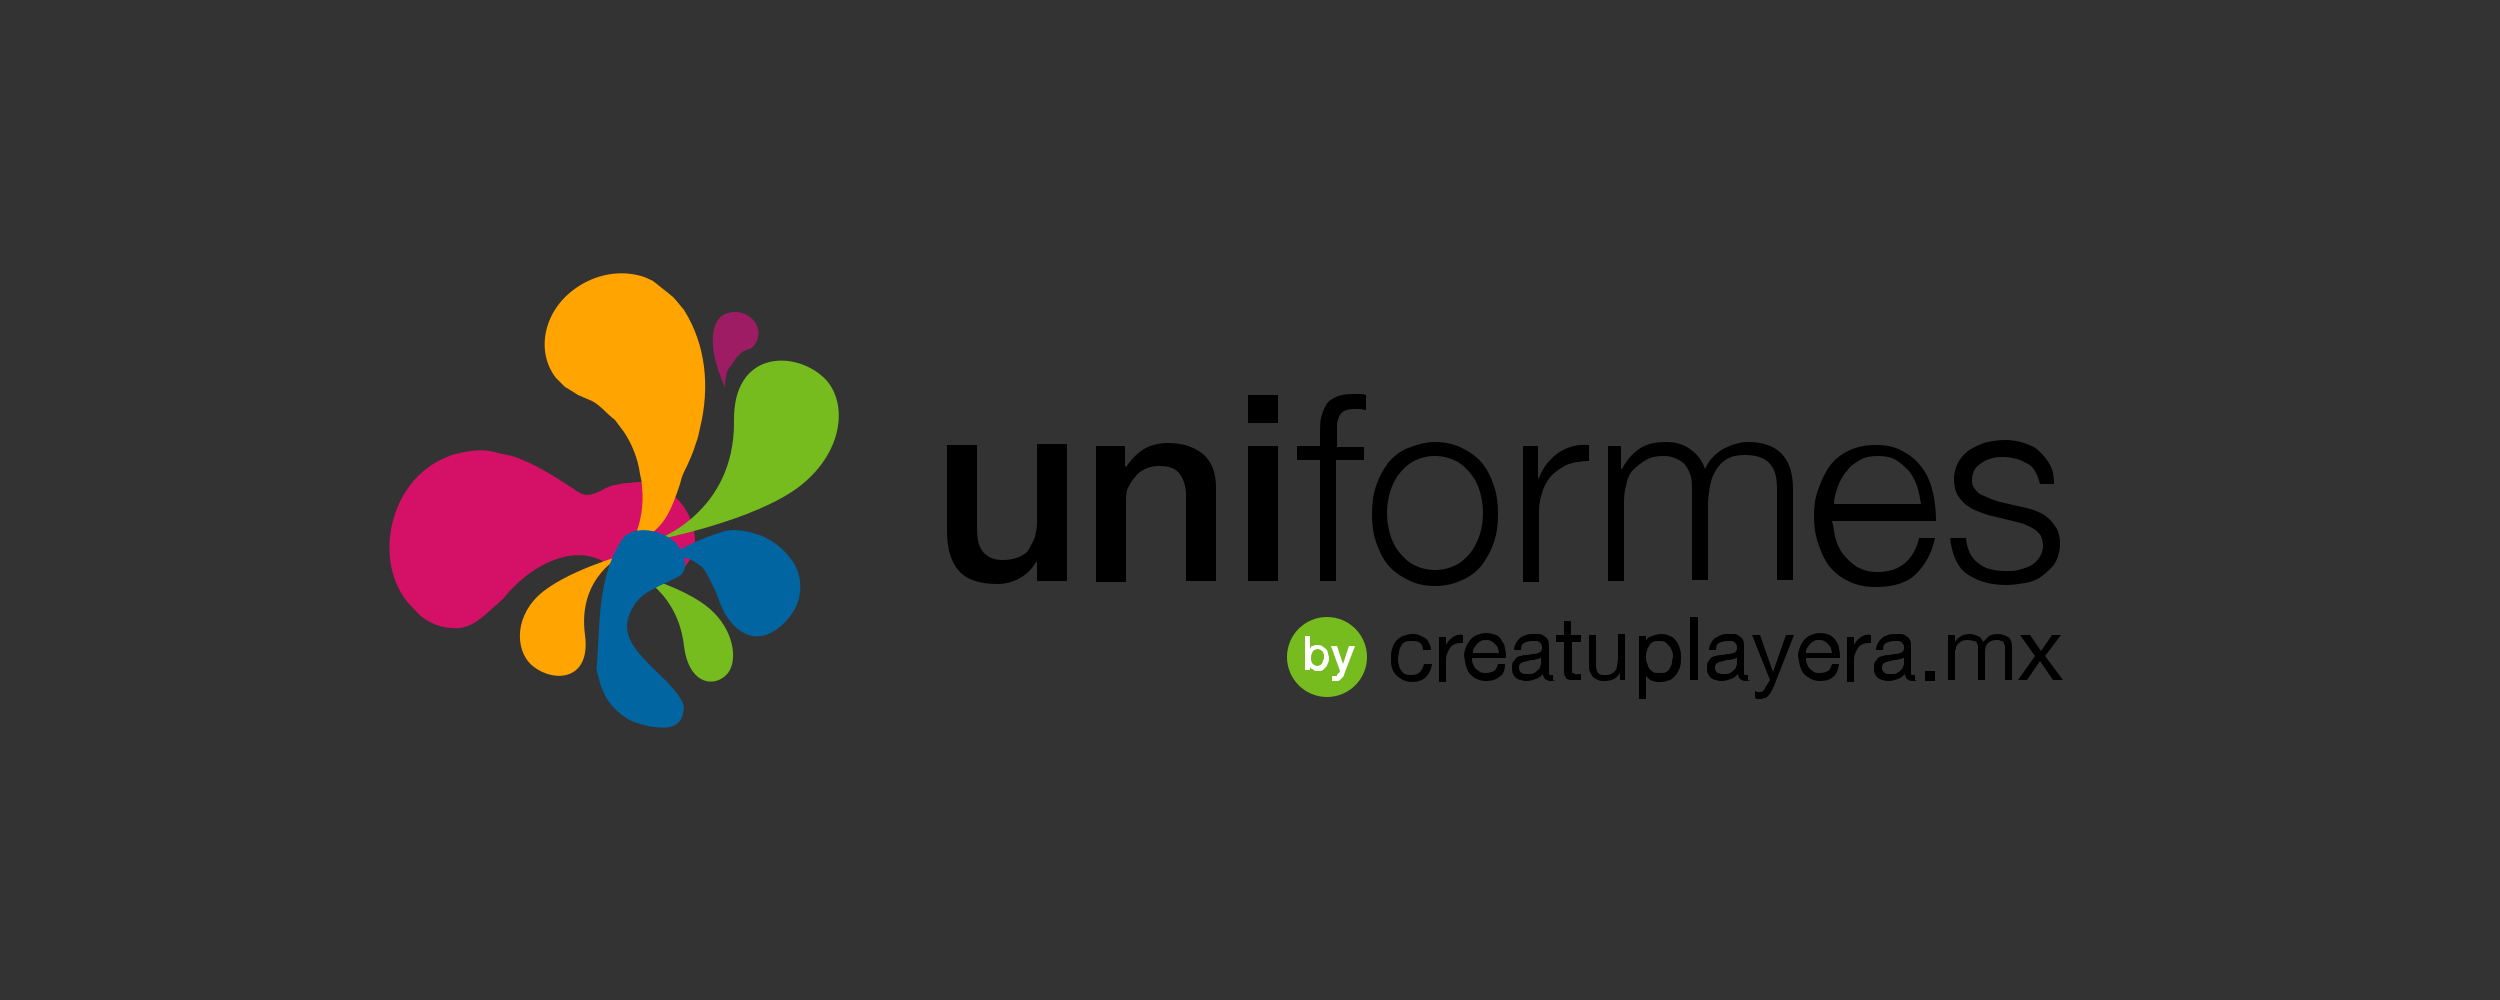 <?xml version="1.0" encoding="utf-8"?>
<!-- Generator: Adobe Illustrator 25.4.1, SVG Export Plug-In . SVG Version: 6.00 Build 0)  -->
<svg version="1.1" id="Capa_1" xmlns="http://www.w3.org/2000/svg" xmlns:xlink="http://www.w3.org/1999/xlink" x="0px" y="0px"
	 viewBox="0 0 250 100" style="enable-background:new 0 0 250 100;" xml:space="preserve">
<rect x="0" y="0" width="250" height="100" fill="#333333" stroke="none"/>
<style type="text/css">
	.st0{fill:#77BC1F;}
	.st1{fill:#D51067;}
	.st2{fill:#0065A1;}
	.st3{fill:#FFA400;}
	.st4{fill:#9E1C64;}
	.st5{enable-background:new    ;}
	.st6{fill:#FFFFFF;}
</style>
<circle class="st0" cx="132.7" cy="65.7" r="4"/>
<g>
	<path class="st1" d="M62.2,57.9c-3-4.4-8.7-2.1-11.9,2c-0.3,0.2-0.5,0.5-0.8,0.7c-1.3,1.2-2.6,2.4-4.2,2.2c-1.2,0-2.3-0.5-3.1-1.1
		c-0.3-0.2-0.5-0.5-0.8-0.8c-4.3-4-2.8-12.8,3.3-15.2c0.4-0.2,0.8-0.3,1.3-0.4c1.3-0.3,2.6-0.4,3.8,0c0.5,0.1,0.9,0.2,1.4,0.3
		c1.9,0.6,3.9,1.8,5.7,3c0.4,0.2,0.7,0.5,1.1,0.7c0.9,0.5,1.8-0.1,2.6-0.5c0.3-0.1,0.6-0.3,1-0.3c0.4-0.1,0.8-0.2,1.2-0.2
		c0.3,0,0.7-0.1,1-0.1c3-0.1,5.6,2.7,5.7,5.8c0.1,1.3-0.7,2.5-1.8,3.5C67.3,57.8,63.9,59.5,62.2,57.9z"/>
	<path class="st2" d="M64.8,56.9c1.4-0.9,3.2-1.7,4.7-0.7c0.3,0.2,0.6,0.4,0.8,0.6c0.2,0.3,0.4,0.6,0.6,1s0.4,0.8,0.6,1.2
		s0.3,0.8,0.5,1.3c0.1,0.3,0.3,0.6,0.4,0.9c0.5,0.9,1.1,1.6,2,2.1c1.8,1,3.8-0.4,4.9-2.1c1.1-1.7,0.9-3.9-0.2-5.3
		c-0.6-0.8-1.3-1.4-2.1-1.9c-0.3-0.1-0.5-0.3-0.8-0.4c-0.1,0-2.3-1-4-0.4C68.6,54.2,64.5,57.1,64.8,56.9z"/>
	<path class="st3" d="M67.3,29.7c-0.7-0.6-1.4-1.1-2-1.6c-0.4-0.2-0.8-0.4-1.2-0.5c-2.1-0.6-4.5-0.2-6.5,1.2c-3.2,2.2-4.1,6.3-2,9
		c0.3,0.3,0.6,0.6,0.9,0.9c0.4,0.2,0.8,0.5,1.3,0.8c0.5,0.2,0.9,0.4,1.4,0.6c0.8,0.4,1.5,1.3,2.3,1.9c0.3,0.4,0.6,0.8,0.9,1.2
		c0.8,1.2,1.4,2.7,1.6,4.2c0.1,0.4,0.2,0.9,0.2,1.3c0.2,1.8-0.1,3.6-0.9,5.4c3-0.6,3.9-3.3,4.7-5.7c0.1-0.4,0.2-0.8,0.4-1.2
		c0.5-1,0.9-1.9,1.2-2.9c0.2-0.5,0.3-1,0.4-1.5c1-4.1,0.6-8.3-1.6-11.8C67.9,30.4,67.6,30,67.3,29.7z"/>
	<path class="st4" d="M72.5,38.8c-0.1-0.4-0.4-0.9-0.6-1.6c-0.1-0.2-0.1-0.4-0.2-0.6c-0.6-1.9-0.8-4.8,1.1-5.3
		c0.3-0.1,0.6-0.1,0.9-0.1c1.3,0.1,2.4,1.3,2.1,2.5c-0.1,0.6-0.5,1.2-1.2,1.3c-0.2,0.1-0.4,0.2-0.6,0.4c-0.5,0.4-0.7,1-1.1,1.4
		c-0.2,0.3-0.3,0.6-0.3,0.9C72.5,38.1,72.5,38.5,72.5,38.8"/>
	<path class="st0" d="M73.4,42.1c-0.1-6.9,5.8-7.1,8.8-4.5c2.6,2.2,2.4,7.4-2.2,11C75.5,52.1,65.6,54,65.6,54S73.5,51.3,73.4,42.1z"
		/>
	<path class="st3" d="M58.5,63.5c0.6,4.5-3,4.8-5.1,3.2c-1.8-1.3-2.1-4.7,0.4-7.1c2.5-2.4,8.5-4.1,8.5-4.1S57.7,57.6,58.5,63.5z"/>
	<path class="st0" d="M68.4,64.6c0.5,4,3.2,4.2,4.4,2.7c1-1.3,0.6-4.3-1.8-6.4c-2.4-2.1-7.2-3.4-7.2-3.4S67.8,59.3,68.4,64.6z"/>
	<path class="st2" d="M59.7,66.4c0.3-4.3,0.1-8.6,2.4-12.3c0.2-0.3,0.4-0.6,0.7-0.7c1.1-0.7,3-0.4,4.3,0.5c0.3,0.2,0.6,0.5,0.8,0.8
		c0.6,0.9,0.9,2.1,0.2,2.8c-1.8,1.1-4,1.5-4.9,3.4c-2.2,3.8,3.5,6.2,5.1,9.4c0.1,0.3,0.1,0.7,0,1c-0.1,0.7-0.5,1.1-1,1.3
		c-1.1,0.4-2.7,0-3.9-0.4c-1-0.4-1.9-1.2-2.5-2c-0.2-0.3-0.4-0.6-0.5-0.9c-0.2-0.4-0.4-0.9-0.5-1.4C59.7,67.3,59.6,66.9,59.7,66.4z"
		/>
</g>
<g class="st5">
	<path d="M106.6,58.1h-2.9v-1.9h-0.1c-0.4,0.7-0.9,1.2-1.6,1.6c-0.7,0.4-1.5,0.6-2.2,0.6c-1.8,0-3.1-0.4-3.9-1.3
		c-0.8-0.9-1.2-2.2-1.2-4v-8.6h3v8.3c0,1.2,0.2,2,0.7,2.5c0.5,0.5,1.1,0.7,1.9,0.7c0.6,0,1.1-0.1,1.6-0.3c0.4-0.2,0.8-0.4,1-0.8
		s0.4-0.7,0.6-1.2c0.1-0.5,0.2-0.9,0.2-1.5v-7.8h3V58.1z"/>
	<path d="M109.7,44.6h2.8v2l0.1,0.1c0.5-0.7,1-1.3,1.8-1.8c0.7-0.4,1.5-0.6,2.4-0.6c1.5,0,2.6,0.4,3.5,1.1c0.9,0.8,1.3,1.9,1.3,3.4
		v9.3h-3v-8.5c0-1.1-0.3-1.8-0.7-2.3c-0.4-0.5-1.1-0.7-2-0.7c-0.5,0-1,0.1-1.4,0.3c-0.4,0.2-0.7,0.4-1,0.8c-0.3,0.3-0.5,0.7-0.7,1.1
		s-0.2,0.9-0.2,1.4v8h-3V44.6z"/>
	<path d="M124.8,39.5h3v2.8h-3V39.5z M124.8,44.6h3v13.5h-3V44.6z"/>
</g>
<g class="st5">
	<path d="M133.6,46v12.1h-1.6V46h-2.3v-1.4h2.3v-1.2c0-0.6,0-1.1,0.1-1.6c0.1-0.5,0.3-0.9,0.5-1.3s0.6-0.6,1-0.8
		c0.4-0.2,1-0.3,1.6-0.3c0.2,0,0.5,0,0.7,0s0.4,0,0.7,0.1V41c-0.2,0-0.4-0.1-0.6-0.1c-0.2,0-0.4,0-0.6,0c-0.5,0-0.8,0.1-1,0.2
		c-0.2,0.1-0.4,0.3-0.5,0.6c-0.1,0.2-0.2,0.5-0.2,0.8c0,0.3,0,0.7,0,1v1.2h2.7V46H133.6z"/>
	<path d="M146.2,44.8c0.8,0.4,1.5,0.9,2,1.5c0.5,0.6,0.9,1.4,1.2,2.3s0.4,1.8,0.4,2.8c0,1-0.1,1.9-0.4,2.8s-0.7,1.6-1.2,2.3
		c-0.5,0.6-1.2,1.2-2,1.5c-0.8,0.4-1.7,0.6-2.7,0.6c-1,0-1.9-0.2-2.7-0.6c-0.8-0.4-1.5-0.9-2-1.5c-0.5-0.6-0.9-1.4-1.2-2.3
		c-0.3-0.9-0.4-1.8-0.4-2.8c0-1,0.1-1.9,0.4-2.8c0.3-0.9,0.7-1.6,1.2-2.3c0.5-0.6,1.2-1.2,2-1.5s1.7-0.6,2.7-0.6
		C144.5,44.2,145.4,44.4,146.2,44.8z M141.4,46.1c-0.6,0.3-1.1,0.8-1.5,1.3c-0.4,0.5-0.7,1.2-0.9,1.8c-0.2,0.7-0.3,1.4-0.3,2.1
		c0,0.7,0.1,1.4,0.3,2.1c0.2,0.7,0.5,1.3,0.9,1.8c0.4,0.5,0.9,1,1.5,1.3c0.6,0.3,1.3,0.5,2.1,0.5s1.5-0.2,2.1-0.5
		c0.6-0.3,1.1-0.8,1.5-1.3c0.4-0.5,0.7-1.2,0.9-1.8c0.2-0.7,0.3-1.4,0.3-2.1c0-0.7-0.1-1.4-0.3-2.1c-0.2-0.7-0.5-1.3-0.9-1.8
		c-0.4-0.5-0.9-1-1.5-1.3c-0.6-0.3-1.3-0.5-2.1-0.5S142,45.8,141.4,46.1z"/>
	<path d="M153.8,44.6v3.2h0.1c0.4-1.1,1.1-1.9,1.9-2.5c0.9-0.6,1.9-0.9,3.1-0.8v1.6c-0.7,0-1.4,0.1-2,0.3c-0.6,0.2-1.1,0.6-1.6,1
		c-0.4,0.4-0.8,1-1,1.6c-0.2,0.6-0.4,1.3-0.4,2v7.2h-1.6V44.6H153.8z"/>
	<path d="M162.1,44.6v2.3h0.1c0.4-0.8,1-1.5,1.7-2c0.7-0.5,1.6-0.7,2.7-0.7c0.9,0,1.7,0.2,2.4,0.7s1.2,1.1,1.5,2
		c0.4-0.9,1-1.5,1.8-2c0.8-0.4,1.6-0.7,2.5-0.7c3,0,4.5,1.6,4.5,4.7v9.1h-1.6v-9.1c0-1.1-0.2-2-0.7-2.5c-0.5-0.6-1.3-0.9-2.5-0.9
		c-0.7,0-1.3,0.1-1.8,0.4c-0.5,0.3-0.8,0.6-1.1,1.1c-0.3,0.5-0.5,1-0.6,1.6c-0.1,0.6-0.2,1.2-0.2,1.8v7.6h-1.6V49
		c0-0.5,0-0.9-0.1-1.3c-0.1-0.4-0.3-0.8-0.5-1.1c-0.2-0.3-0.5-0.5-0.9-0.7c-0.4-0.2-0.8-0.3-1.3-0.3c-0.7,0-1.3,0.1-1.8,0.4
		c-0.5,0.3-0.9,0.6-1.3,1s-0.6,1-0.7,1.6c-0.2,0.6-0.2,1.3-0.2,2v7.5h-1.6V44.6H162.1z"/>
	<path d="M183.5,53.7c0.2,0.6,0.4,1.2,0.8,1.7c0.4,0.5,0.8,0.9,1.4,1.3c0.6,0.3,1.2,0.5,2,0.5c1.2,0,2.1-0.3,2.8-0.9
		c0.7-0.6,1.2-1.5,1.4-2.5h1.6c-0.3,1.5-1,2.7-1.9,3.6s-2.3,1.3-4,1.3c-1.1,0-2-0.2-2.8-0.6c-0.8-0.4-1.4-0.9-1.9-1.5
		c-0.5-0.7-0.8-1.4-1.1-2.3s-0.4-1.8-0.4-2.7c0-0.9,0.1-1.8,0.4-2.6s0.6-1.6,1.1-2.3c0.5-0.7,1.1-1.2,1.9-1.6s1.7-0.6,2.8-0.6
		c1.1,0,2,0.2,2.8,0.7c0.8,0.4,1.4,1,1.9,1.7c0.5,0.7,0.8,1.5,1,2.4c0.2,0.9,0.3,1.8,0.3,2.8h-10.4C183.3,52.4,183.4,53,183.5,53.7z
		 M191.7,48.6c-0.2-0.6-0.5-1.1-0.8-1.5c-0.4-0.4-0.8-0.8-1.3-1.1c-0.5-0.3-1.1-0.4-1.8-0.4c-0.7,0-1.3,0.1-1.8,0.4
		c-0.5,0.3-1,0.6-1.3,1.1c-0.4,0.4-0.7,1-0.9,1.5c-0.2,0.6-0.4,1.2-0.4,1.8h8.7C192,49.8,191.9,49.2,191.7,48.6z"/>
	<path d="M203.6,47.3c-0.2-0.4-0.4-0.7-0.8-0.9s-0.7-0.4-1.1-0.5s-0.9-0.2-1.3-0.2c-0.4,0-0.7,0-1.1,0.1c-0.4,0.1-0.7,0.2-1,0.4
		c-0.3,0.2-0.6,0.4-0.8,0.7c-0.2,0.3-0.3,0.7-0.3,1.1c0,0.4,0.1,0.7,0.3,0.9c0.2,0.3,0.4,0.5,0.7,0.6s0.6,0.3,0.9,0.4
		c0.3,0.1,0.6,0.2,0.9,0.3l2.2,0.5c0.5,0.1,0.9,0.2,1.4,0.4c0.5,0.2,0.9,0.4,1.2,0.7c0.4,0.3,0.6,0.7,0.9,1.1
		c0.2,0.4,0.3,0.9,0.3,1.5c0,0.7-0.2,1.4-0.5,1.9c-0.3,0.5-0.8,0.9-1.3,1.3s-1.1,0.6-1.7,0.7c-0.6,0.1-1.3,0.2-1.9,0.2
		c-1.6,0-2.9-0.4-3.9-1.1c-1-0.7-1.5-2-1.7-3.6h1.6c0.1,1.1,0.5,2,1.2,2.5c0.7,0.6,1.7,0.8,2.8,0.8c0.4,0,0.8,0,1.2-0.1
		c0.4-0.1,0.8-0.2,1.2-0.4c0.4-0.2,0.7-0.5,0.9-0.8c0.2-0.3,0.4-0.7,0.4-1.2c0-0.4-0.1-0.7-0.2-1c-0.2-0.3-0.4-0.5-0.7-0.7
		c-0.3-0.2-0.6-0.3-1-0.5c-0.4-0.1-0.7-0.2-1.1-0.3l-2.1-0.5c-0.5-0.1-1-0.3-1.5-0.5s-0.8-0.4-1.2-0.7c-0.3-0.3-0.6-0.6-0.8-1
		c-0.2-0.4-0.3-0.9-0.3-1.5c0-0.7,0.2-1.3,0.5-1.8c0.3-0.5,0.7-0.9,1.2-1.2c0.5-0.3,1-0.5,1.6-0.7c0.6-0.1,1.2-0.2,1.8-0.2
		c0.7,0,1.3,0.1,1.9,0.3c0.6,0.2,1.1,0.4,1.5,0.8c0.4,0.4,0.8,0.8,1.1,1.4c0.3,0.5,0.4,1.2,0.4,1.9H204
		C203.9,48.1,203.8,47.6,203.6,47.3z"/>
</g>
<g class="st5">
	<path d="M142,64.3c-0.2-0.2-0.4-0.2-0.8-0.2c-0.3,0-0.5,0-0.7,0.1c-0.2,0.1-0.3,0.2-0.4,0.4s-0.2,0.4-0.2,0.6
		c0,0.2-0.1,0.4-0.1,0.7c0,0.2,0,0.4,0.1,0.6c0,0.2,0.1,0.4,0.2,0.5c0.1,0.2,0.2,0.3,0.4,0.4s0.4,0.1,0.6,0.1c0.4,0,0.7-0.1,0.9-0.3
		c0.2-0.2,0.3-0.5,0.4-0.8h0.8c-0.1,0.6-0.3,1-0.6,1.3c-0.3,0.3-0.8,0.5-1.4,0.5c-0.3,0-0.7-0.1-0.9-0.2s-0.5-0.3-0.7-0.5
		s-0.3-0.4-0.4-0.7c-0.1-0.3-0.1-0.6-0.1-0.9c0-0.3,0-0.7,0.1-1c0.1-0.3,0.2-0.6,0.4-0.8s0.4-0.4,0.7-0.5c0.3-0.1,0.6-0.2,0.9-0.2
		c0.3,0,0.5,0,0.7,0.1s0.4,0.2,0.6,0.3s0.3,0.3,0.4,0.5c0.1,0.2,0.2,0.4,0.2,0.7h-0.8C142.3,64.7,142.2,64.4,142,64.3z"/>
	<path d="M144.6,63.5v1h0c0.2-0.4,0.4-0.6,0.7-0.8c0.3-0.2,0.6-0.3,1-0.2v0.8c-0.3,0-0.6,0-0.8,0.1s-0.4,0.2-0.5,0.4
		c-0.1,0.2-0.2,0.3-0.3,0.6c-0.1,0.2-0.1,0.5-0.1,0.8v2h-0.7v-4.5H144.6z"/>
	<path d="M149.9,67.7c-0.3,0.3-0.8,0.4-1.3,0.4c-0.4,0-0.7-0.1-0.9-0.2c-0.3-0.1-0.5-0.3-0.7-0.5s-0.3-0.5-0.4-0.8
		c-0.1-0.3-0.1-0.6-0.2-1c0-0.3,0.1-0.7,0.2-0.9c0.1-0.3,0.3-0.5,0.4-0.7c0.2-0.2,0.4-0.4,0.7-0.5c0.3-0.1,0.5-0.2,0.9-0.2
		c0.4,0,0.7,0.1,1,0.2s0.5,0.4,0.6,0.6c0.2,0.3,0.3,0.5,0.3,0.8c0.1,0.3,0.1,0.6,0.1,0.9h-3.4c0,0.2,0,0.4,0.1,0.6s0.1,0.3,0.3,0.5
		c0.1,0.1,0.3,0.2,0.4,0.3c0.2,0.1,0.4,0.1,0.6,0.1c0.3,0,0.6-0.1,0.8-0.2c0.2-0.1,0.3-0.4,0.4-0.7h0.7
		C150.5,67.1,150.3,67.5,149.9,67.7z M149.8,64.8c-0.1-0.2-0.2-0.3-0.3-0.4c-0.1-0.1-0.2-0.2-0.4-0.3c-0.2-0.1-0.3-0.1-0.5-0.1
		c-0.2,0-0.4,0-0.5,0.1c-0.2,0.1-0.3,0.2-0.4,0.3c-0.1,0.1-0.2,0.3-0.3,0.4s-0.1,0.3-0.1,0.5h2.6C149.9,65.1,149.8,65,149.8,64.8z"
		/>
	<path d="M155.5,68c-0.1,0.1-0.3,0.1-0.5,0.1c-0.2,0-0.3-0.1-0.5-0.2c-0.1-0.1-0.2-0.3-0.2-0.5c-0.2,0.2-0.4,0.4-0.7,0.5
		c-0.3,0.1-0.6,0.2-0.9,0.2c-0.2,0-0.4,0-0.6-0.1c-0.2,0-0.3-0.1-0.5-0.2c-0.1-0.1-0.2-0.2-0.3-0.4c-0.1-0.2-0.1-0.4-0.1-0.6
		c0-0.3,0-0.5,0.1-0.6s0.2-0.3,0.3-0.4c0.1-0.1,0.3-0.2,0.5-0.2c0.2-0.1,0.4-0.1,0.6-0.1c0.2,0,0.4-0.1,0.6-0.1s0.3,0,0.5-0.1
		s0.3-0.1,0.3-0.2c0.1-0.1,0.1-0.2,0.1-0.3c0-0.2,0-0.3-0.1-0.4c-0.1-0.1-0.1-0.2-0.2-0.2c-0.1-0.1-0.2-0.1-0.3-0.1
		c-0.1,0-0.2,0-0.4,0c-0.3,0-0.6,0.1-0.8,0.2c-0.2,0.1-0.3,0.3-0.3,0.7h-0.7c0-0.3,0.1-0.5,0.2-0.7c0.1-0.2,0.2-0.3,0.4-0.5
		s0.4-0.2,0.6-0.3s0.5-0.1,0.7-0.1c0.2,0,0.4,0,0.6,0s0.4,0.1,0.5,0.2c0.2,0.1,0.3,0.2,0.4,0.4c0.1,0.2,0.1,0.4,0.1,0.6V67
		c0,0.2,0,0.3,0,0.4c0,0.1,0.1,0.1,0.2,0.1c0.1,0,0.1,0,0.2,0V68z M154.2,65.7c-0.1,0.1-0.2,0.1-0.4,0.2c-0.2,0-0.3,0.1-0.5,0.1
		s-0.3,0-0.5,0.1c-0.2,0-0.3,0.1-0.5,0.1c-0.1,0.1-0.2,0.1-0.3,0.2c-0.1,0.1-0.1,0.3-0.1,0.4c0,0.1,0,0.2,0.1,0.3
		c0,0.1,0.1,0.2,0.2,0.2c0.1,0.1,0.2,0.1,0.3,0.1c0.1,0,0.2,0,0.3,0c0.2,0,0.5,0,0.6-0.1c0.2-0.1,0.3-0.2,0.4-0.3
		c0.1-0.1,0.2-0.2,0.2-0.3s0.1-0.2,0.1-0.3V65.7z"/>
	<path d="M158.1,63.5v0.7h-0.9V67c0,0.1,0,0.2,0,0.2c0,0.1,0,0.1,0.1,0.1s0.1,0,0.2,0.1s0.2,0,0.3,0h0.3V68h-0.6c-0.2,0-0.4,0-0.5,0
		c-0.1,0-0.2-0.1-0.3-0.1s-0.1-0.2-0.2-0.3s-0.1-0.3-0.1-0.5v-2.9h-0.8v-0.7h0.8v-1.4h0.7v1.4H158.1z"/>
	<path d="M162,68v-0.7h0c-0.2,0.3-0.4,0.5-0.6,0.6c-0.2,0.1-0.5,0.2-0.9,0.2c-0.3,0-0.5,0-0.7-0.1c-0.2-0.1-0.4-0.2-0.5-0.3
		c-0.1-0.1-0.2-0.3-0.3-0.5s-0.1-0.4-0.1-0.7v-3h0.7v3.1c0,0.3,0.1,0.5,0.2,0.7c0.2,0.2,0.4,0.2,0.7,0.2c0.2,0,0.4,0,0.6-0.1
		c0.2-0.1,0.3-0.2,0.4-0.3c0.1-0.1,0.2-0.3,0.2-0.5s0.1-0.4,0.1-0.6v-2.6h0.7V68H162z"/>
	<path d="M164.6,63.5v0.6h0c0.1-0.3,0.3-0.4,0.6-0.5c0.3-0.1,0.6-0.2,0.9-0.2c0.4,0,0.7,0.1,0.9,0.2c0.3,0.1,0.5,0.3,0.6,0.5
		c0.2,0.2,0.3,0.5,0.4,0.8c0.1,0.3,0.1,0.6,0.1,0.9c0,0.3,0,0.6-0.1,0.9c-0.1,0.3-0.2,0.5-0.4,0.8c-0.2,0.2-0.4,0.4-0.6,0.5
		c-0.3,0.1-0.6,0.2-0.9,0.2c-0.1,0-0.2,0-0.4,0s-0.3-0.1-0.4-0.1s-0.3-0.1-0.4-0.2c-0.1-0.1-0.2-0.2-0.3-0.3h0v2.3h-0.7v-6.3H164.6z
		 M167.2,65.1c-0.1-0.2-0.1-0.4-0.3-0.5c-0.1-0.2-0.3-0.3-0.4-0.4c-0.2-0.1-0.4-0.1-0.6-0.1c-0.3,0-0.5,0-0.6,0.1
		c-0.2,0.1-0.3,0.2-0.4,0.4c-0.1,0.2-0.2,0.3-0.2,0.5c-0.1,0.2-0.1,0.4-0.1,0.6c0,0.2,0,0.4,0.1,0.6c0.1,0.2,0.1,0.4,0.2,0.5
		c0.1,0.2,0.3,0.3,0.4,0.4s0.4,0.1,0.7,0.1s0.5,0,0.6-0.1c0.2-0.1,0.3-0.2,0.4-0.4c0.1-0.2,0.2-0.4,0.2-0.6c0-0.2,0.1-0.4,0.1-0.6
		C167.3,65.5,167.3,65.3,167.2,65.1z"/>
	<path d="M169.8,61.8V68H169v-6.3H169.8z"/>
	<path d="M175,68c-0.1,0.1-0.3,0.1-0.5,0.1c-0.2,0-0.3-0.1-0.5-0.2c-0.1-0.1-0.2-0.3-0.2-0.5c-0.2,0.2-0.4,0.4-0.7,0.5
		c-0.3,0.1-0.6,0.2-0.9,0.2c-0.2,0-0.4,0-0.6-0.1c-0.2,0-0.3-0.1-0.5-0.2c-0.1-0.1-0.2-0.2-0.3-0.4c-0.1-0.2-0.1-0.4-0.1-0.6
		c0-0.3,0-0.5,0.1-0.6c0.1-0.2,0.2-0.3,0.3-0.4c0.1-0.1,0.3-0.2,0.5-0.2c0.2-0.1,0.4-0.1,0.6-0.1c0.2,0,0.4-0.1,0.6-0.1
		c0.2,0,0.3,0,0.5-0.1c0.1,0,0.3-0.1,0.3-0.2c0.1-0.1,0.1-0.2,0.1-0.3c0-0.2,0-0.3-0.1-0.4s-0.1-0.2-0.2-0.2
		c-0.1-0.1-0.2-0.1-0.3-0.1s-0.2,0-0.4,0c-0.3,0-0.6,0.1-0.8,0.2s-0.3,0.3-0.3,0.7h-0.7c0-0.3,0.1-0.5,0.2-0.7
		c0.1-0.2,0.2-0.3,0.4-0.5c0.2-0.1,0.4-0.2,0.6-0.3c0.2-0.1,0.5-0.1,0.7-0.1c0.2,0,0.4,0,0.6,0c0.2,0,0.4,0.1,0.5,0.2
		c0.2,0.1,0.3,0.2,0.4,0.4c0.1,0.2,0.1,0.4,0.1,0.6V67c0,0.2,0,0.3,0,0.4c0,0.1,0.1,0.1,0.2,0.1c0.1,0,0.1,0,0.2,0V68z M173.8,65.7
		c-0.1,0.1-0.2,0.1-0.4,0.2c-0.2,0-0.3,0.1-0.5,0.1c-0.2,0-0.3,0-0.5,0.1c-0.2,0-0.3,0.1-0.5,0.1c-0.1,0.1-0.2,0.1-0.3,0.2
		c-0.1,0.1-0.1,0.3-0.1,0.4c0,0.1,0,0.2,0.1,0.3c0,0.1,0.1,0.2,0.2,0.2s0.2,0.1,0.3,0.1s0.2,0,0.3,0c0.2,0,0.5,0,0.6-0.1
		c0.2-0.1,0.3-0.2,0.4-0.3c0.1-0.1,0.2-0.2,0.2-0.3s0.1-0.2,0.1-0.3V65.7z"/>
	<path d="M177.4,68.6c-0.1,0.2-0.2,0.4-0.3,0.6s-0.2,0.3-0.3,0.4c-0.1,0.1-0.2,0.2-0.3,0.2c-0.1,0-0.3,0.1-0.4,0.1
		c-0.1,0-0.2,0-0.3,0s-0.2,0-0.3-0.1v-0.7c0.1,0,0.1,0.1,0.2,0.1c0.1,0,0.2,0,0.2,0c0.2,0,0.3,0,0.4-0.1c0.1-0.1,0.2-0.2,0.2-0.3
		L177,68l-1.8-4.5h0.8l1.3,3.7h0l1.3-3.7h0.8L177.4,68.6z"/>
	<path d="M183.3,67.7c-0.3,0.3-0.8,0.4-1.3,0.4c-0.4,0-0.7-0.1-0.9-0.2s-0.5-0.3-0.7-0.5c-0.2-0.2-0.3-0.5-0.4-0.8
		c-0.1-0.3-0.1-0.6-0.2-1c0-0.3,0.1-0.7,0.2-0.9c0.1-0.3,0.3-0.5,0.4-0.7c0.2-0.2,0.4-0.4,0.7-0.5c0.3-0.1,0.5-0.2,0.9-0.2
		c0.4,0,0.7,0.1,1,0.2c0.3,0.2,0.5,0.4,0.6,0.6c0.2,0.3,0.3,0.5,0.3,0.8c0.1,0.3,0.1,0.6,0.1,0.9h-3.4c0,0.2,0,0.4,0.1,0.6
		s0.1,0.3,0.3,0.5c0.1,0.1,0.3,0.2,0.4,0.3s0.4,0.1,0.6,0.1c0.3,0,0.6-0.1,0.8-0.2c0.2-0.1,0.3-0.4,0.4-0.7h0.7
		C183.8,67.1,183.6,67.5,183.3,67.7z M183.1,64.8c-0.1-0.2-0.2-0.3-0.3-0.4c-0.1-0.1-0.2-0.2-0.4-0.3c-0.2-0.1-0.3-0.1-0.5-0.1
		c-0.2,0-0.4,0-0.5,0.1c-0.2,0.1-0.3,0.2-0.4,0.3c-0.1,0.1-0.2,0.3-0.3,0.4s-0.1,0.3-0.1,0.5h2.6C183.2,65.1,183.1,65,183.1,64.8z"
		/>
	<path d="M185.4,63.5v1h0c0.2-0.4,0.4-0.6,0.7-0.8c0.3-0.2,0.6-0.3,1-0.2v0.8c-0.3,0-0.6,0-0.8,0.1s-0.4,0.2-0.5,0.4
		c-0.1,0.2-0.2,0.3-0.3,0.6c-0.1,0.2-0.1,0.5-0.1,0.8v2h-0.7v-4.5H185.4z"/>
	<path d="M191.7,68c-0.1,0.1-0.3,0.1-0.5,0.1c-0.2,0-0.3-0.1-0.5-0.2c-0.1-0.1-0.2-0.3-0.2-0.5c-0.2,0.2-0.4,0.4-0.7,0.5
		c-0.3,0.1-0.6,0.2-0.9,0.2c-0.2,0-0.4,0-0.6-0.1c-0.2,0-0.3-0.1-0.5-0.2c-0.1-0.1-0.2-0.2-0.3-0.4c-0.1-0.2-0.1-0.4-0.1-0.6
		c0-0.3,0-0.5,0.1-0.6s0.2-0.3,0.3-0.4s0.3-0.2,0.5-0.2c0.2-0.1,0.4-0.1,0.6-0.1c0.2,0,0.4-0.1,0.6-0.1c0.2,0,0.3,0,0.5-0.1
		s0.3-0.1,0.3-0.2c0.1-0.1,0.1-0.2,0.1-0.3c0-0.2,0-0.3-0.1-0.4s-0.1-0.2-0.2-0.2c-0.1-0.1-0.2-0.1-0.3-0.1c-0.1,0-0.2,0-0.4,0
		c-0.3,0-0.6,0.1-0.8,0.2c-0.2,0.1-0.3,0.3-0.3,0.7h-0.7c0-0.3,0.1-0.5,0.2-0.7c0.1-0.2,0.2-0.3,0.4-0.5s0.4-0.2,0.6-0.3
		c0.2-0.1,0.5-0.1,0.7-0.1c0.2,0,0.4,0,0.6,0c0.2,0,0.4,0.1,0.5,0.2c0.2,0.1,0.3,0.2,0.4,0.4c0.1,0.2,0.1,0.4,0.1,0.6V67
		c0,0.2,0,0.3,0,0.4c0,0.1,0.1,0.1,0.2,0.1c0.1,0,0.1,0,0.2,0V68z M190.5,65.7c-0.1,0.1-0.2,0.1-0.4,0.2c-0.2,0-0.3,0.1-0.5,0.1
		c-0.2,0-0.3,0-0.5,0.1c-0.2,0-0.3,0.1-0.5,0.1c-0.1,0.1-0.2,0.1-0.3,0.2c-0.1,0.1-0.1,0.3-0.1,0.4c0,0.1,0,0.2,0.1,0.3
		c0.1,0.1,0.1,0.2,0.2,0.2c0.1,0.1,0.2,0.1,0.3,0.1c0.1,0,0.2,0,0.3,0c0.2,0,0.5,0,0.6-0.1c0.2-0.1,0.3-0.2,0.4-0.3s0.2-0.2,0.2-0.3
		s0.1-0.2,0.1-0.3V65.7z"/>
	<path d="M193.5,67.1v1h-1v-1H193.5z"/>
	<path d="M195.5,63.5v0.7h0c0.3-0.5,0.8-0.8,1.5-0.8c0.3,0,0.5,0.1,0.8,0.2c0.2,0.1,0.4,0.3,0.5,0.6c0.2-0.2,0.4-0.4,0.6-0.6
		c0.2-0.1,0.5-0.2,0.8-0.2c0.2,0,0.4,0,0.6,0.1c0.2,0,0.3,0.1,0.5,0.2s0.2,0.2,0.3,0.4c0.1,0.2,0.1,0.4,0.1,0.6V68h-0.7v-3
		c0-0.1,0-0.3,0-0.4c0-0.1-0.1-0.2-0.1-0.3s-0.2-0.2-0.3-0.2c-0.1-0.1-0.3-0.1-0.4-0.1c-0.4,0-0.7,0.1-0.9,0.3
		c-0.2,0.2-0.3,0.5-0.3,0.8V68h-0.7v-3c0-0.1,0-0.3,0-0.4c0-0.1-0.1-0.2-0.1-0.3s-0.2-0.2-0.3-0.2S197,64,196.8,64
		c-0.2,0-0.4,0-0.6,0.1c-0.2,0.1-0.3,0.2-0.4,0.3c-0.1,0.1-0.2,0.2-0.2,0.4c0,0.1-0.1,0.2-0.1,0.3V68h-0.7v-4.5H195.5z"/>
	<path d="M202,63.5h1l1.1,1.6l1.1-1.6h0.9l-1.6,2.1l1.8,2.4h-1l-1.3-1.9l-1.3,1.9h-0.9l1.7-2.4L202,63.5z"/>
</g>
<g class="st5">
	<path class="st6" d="M130.5,63.6h0.5v1.3h0c0-0.1,0.1-0.1,0.1-0.2s0.1-0.1,0.2-0.1c0.1,0,0.1-0.1,0.2-0.1c0.1,0,0.1,0,0.2,0
		c0.2,0,0.4,0,0.5,0.1c0.1,0.1,0.3,0.2,0.4,0.3s0.2,0.3,0.2,0.4c0,0.2,0.1,0.3,0.1,0.5c0,0.2,0,0.3-0.1,0.5s-0.1,0.3-0.2,0.4
		c-0.1,0.1-0.2,0.2-0.3,0.3c-0.1,0.1-0.3,0.1-0.5,0.1c-0.1,0-0.2,0-0.2,0s-0.2,0-0.2-0.1c-0.1,0-0.1-0.1-0.2-0.1s-0.1-0.1-0.2-0.2h0
		V67h-0.5V63.6z M132.4,65.8c0-0.1,0-0.2,0-0.3c0-0.1-0.1-0.2-0.1-0.3c-0.1-0.1-0.1-0.1-0.2-0.2c-0.1,0-0.2-0.1-0.3-0.1
		c-0.2,0-0.4,0.1-0.5,0.2c-0.1,0.2-0.2,0.4-0.2,0.6c0,0.1,0,0.2,0,0.3c0,0.1,0.1,0.2,0.1,0.3c0.1,0.1,0.1,0.1,0.2,0.2
		c0.1,0,0.2,0.1,0.3,0.1c0.1,0,0.2,0,0.3-0.1c0.1,0,0.2-0.1,0.2-0.2c0.1-0.1,0.1-0.2,0.1-0.3C132.4,66,132.4,65.9,132.4,65.8z"/>
	<path class="st6" d="M133.1,64.6h0.6l0.6,1.8h0l0.6-1.8h0.6l-1,2.6c0,0.1-0.1,0.2-0.1,0.3s-0.1,0.2-0.2,0.3
		c-0.1,0.1-0.1,0.1-0.2,0.2s-0.2,0.1-0.4,0.1c-0.1,0-0.3,0-0.4,0v-0.5c0,0,0.1,0,0.1,0s0.1,0,0.1,0c0.1,0,0.1,0,0.2,0s0.1,0,0.1-0.1
		s0-0.1,0.1-0.1c0,0,0-0.1,0.1-0.1l0.1-0.2L133.1,64.6z"/>
</g>
</svg>
